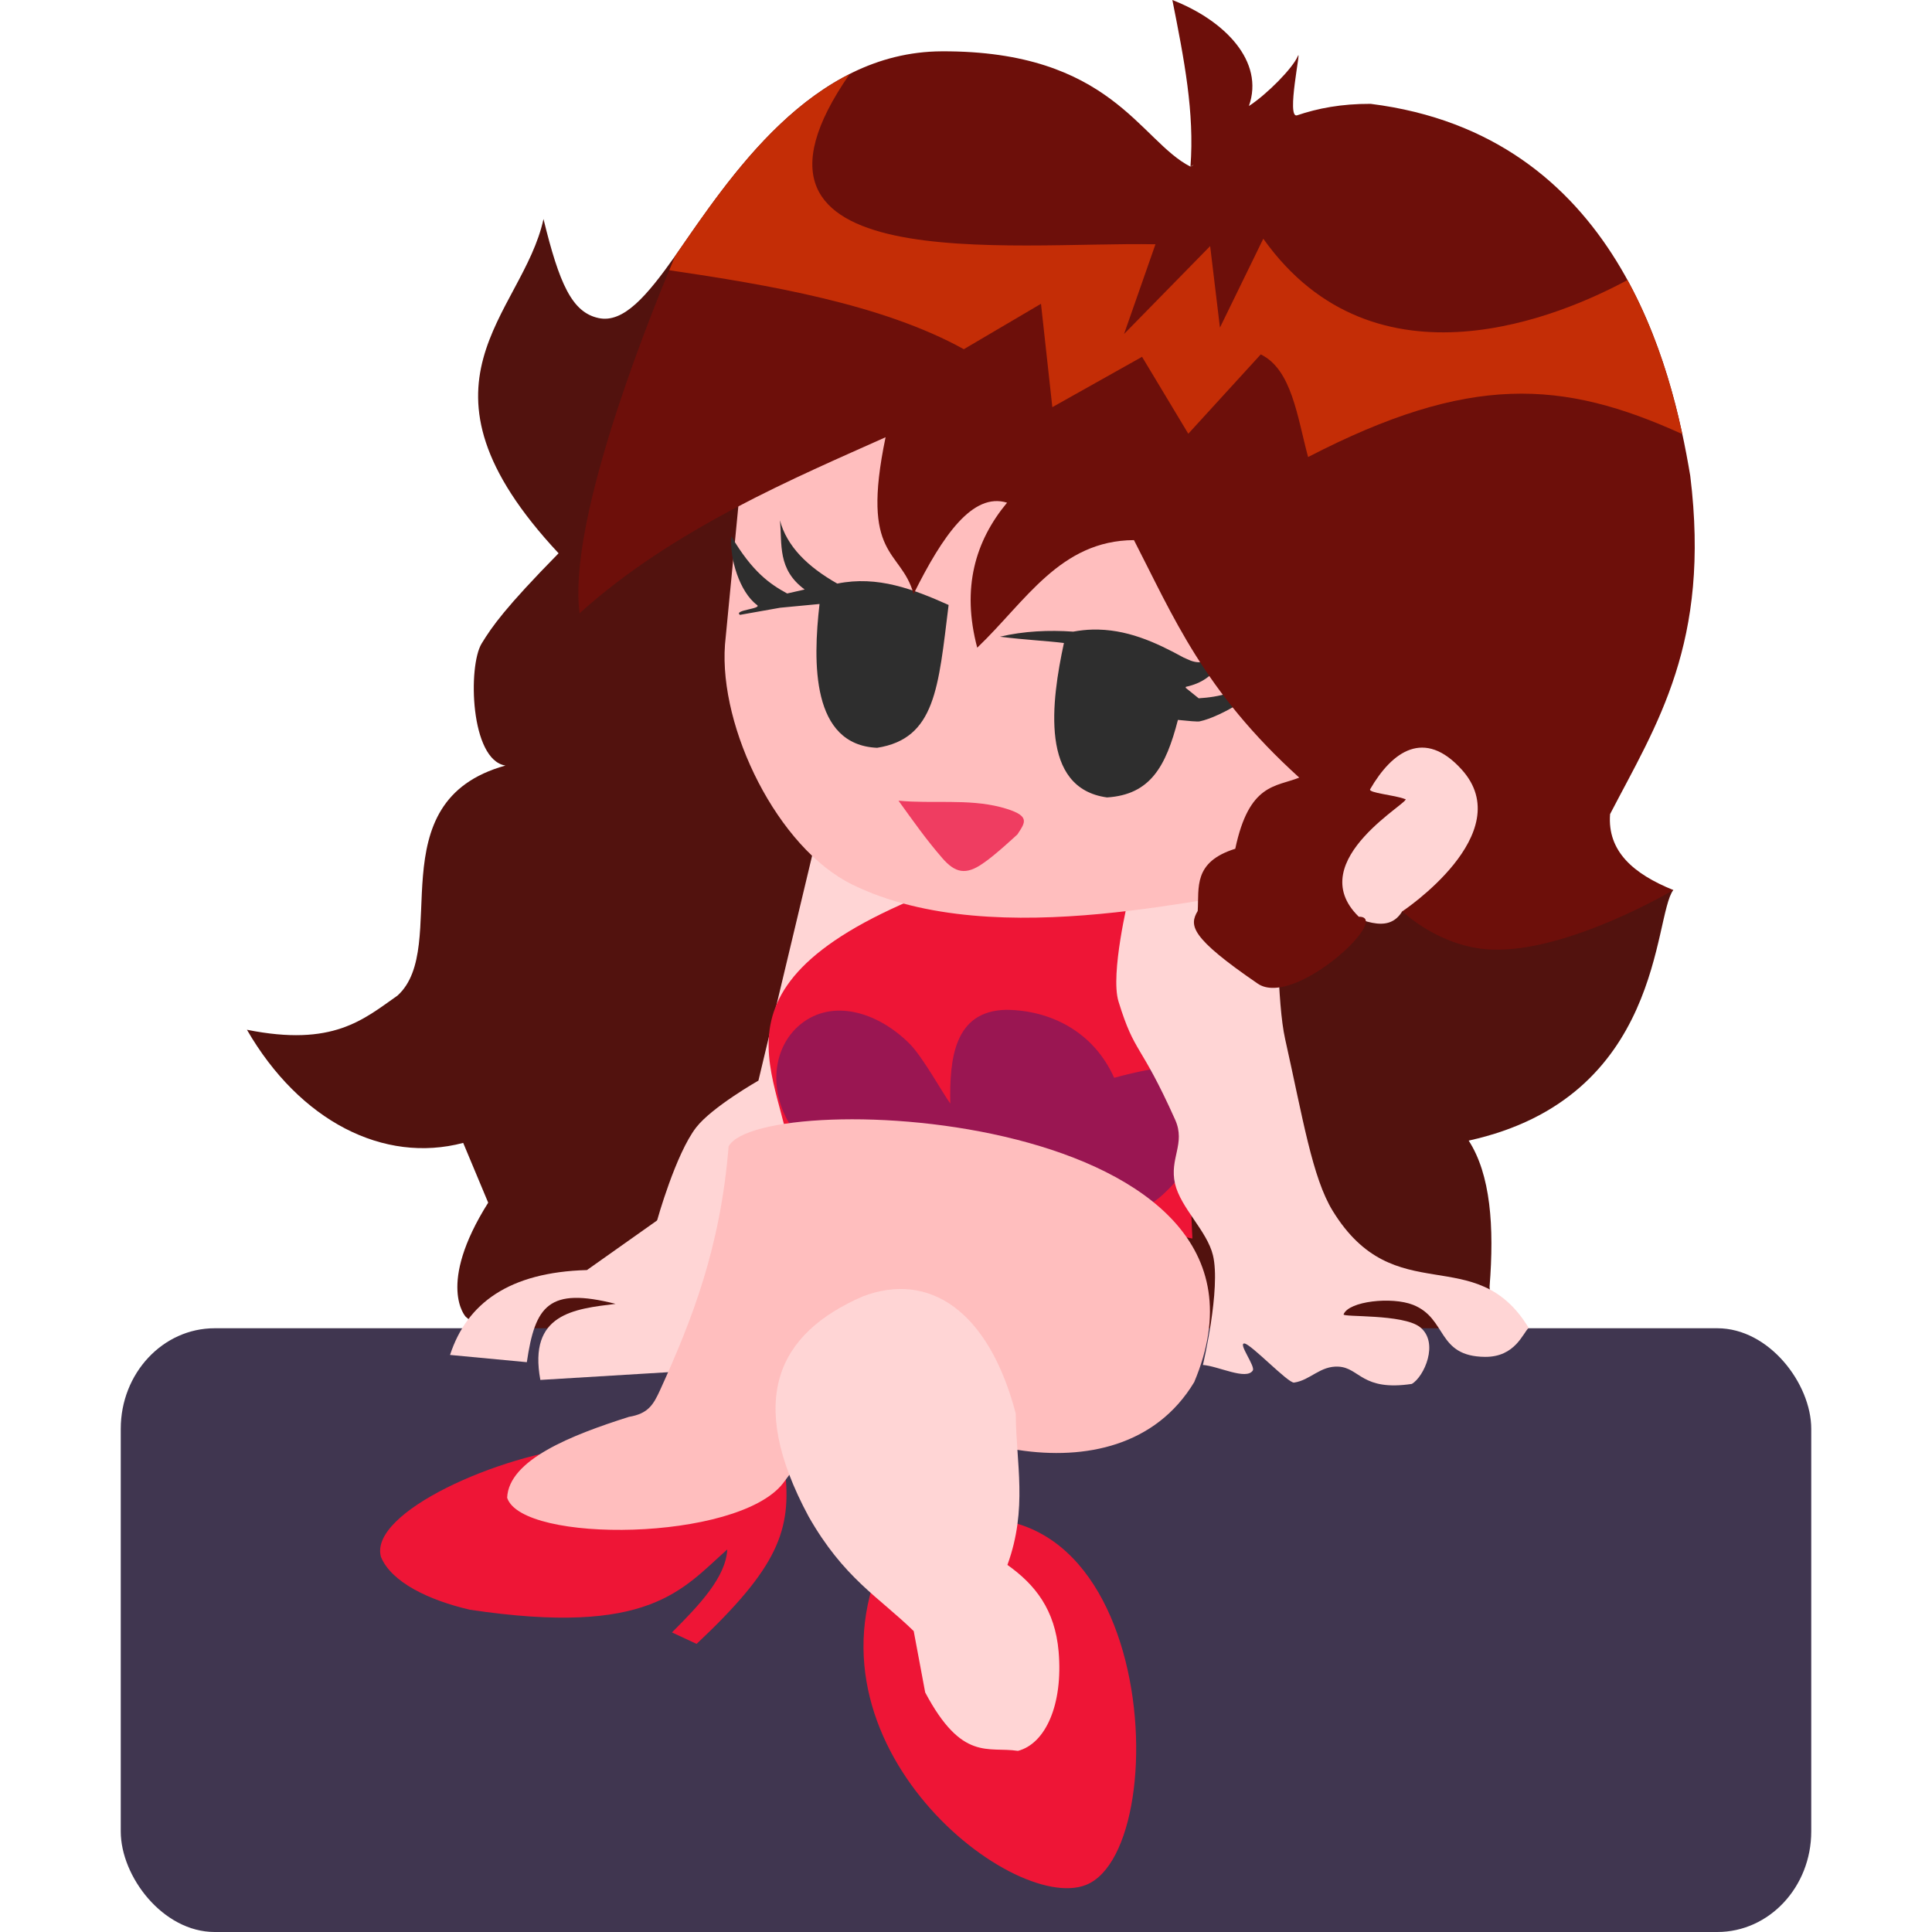 <svg xmlns="http://www.w3.org/2000/svg" width="16" height="16" version="1.1">
 <ellipse style="fill:#ffd5d5" cx="11.839" cy="6.954" rx=".802" ry="1.297"/>
 <path style="fill:#52120e" d="m 11.614,7.546 c 1.256,0.424 1.657,0.025 2.244,-0.176 -0.169,0.221 -0.079,1.721 -1.695,2.076 0.181,0.28 0.213,0.709 0.173,1.21 L 12.4,11.6 C 12.023,11.674 9.94,11.15 9.703,11.113 8.199,10.879 9.658,8.16 11.042,7.527 c 0.215,0.079 0.451,0.222 0.572,0.018 z"/>
 <path style="fill:#52120e" d="M 5.591,2.12 C 5.359,2.448 5.164,2.679 4.957,2.634 4.737,2.587 4.632,2.35 4.501,1.814 4.327,2.614 3.304,3.167 4.626,4.582 4.187,5.029 4.077,5.185 3.989,5.329 3.874,5.516 3.894,6.294 4.186,6.34 3.11,6.638 3.738,7.841 3.292,8.245 3.008,8.444 2.758,8.671 2.045,8.528 2.482,9.284 3.177,9.639 3.836,9.465 l 0.207,0.495 C 3.612,10.644 3.857,10.905 3.857,10.905 L 5.6,12.4 5.442,10.107 C 6.435,9.52 7.298,8.678 6.799,6.173 L 6.8,5.2 C 6.25,4.492 6.225,4.534 6.459,4.309 6.693,3.154 5.72,2.848 5.591,2.12 Z"/>
 <rect style="fill:#403650" width="14" height="5" x="1" y="11" rx=".778" ry=".833"/>
 <path style="fill:#ffd5d5" d="M 6.743,7.014 7.749,7.292 5.549,11.363 4.475,11.428 C 4.373,10.878 4.756,10.84 5.098,10.798 4.544,10.658 4.432,10.812 4.363,11.281 L 3.727,11.221 C 3.867,10.793 4.216,10.536 4.861,10.518 l 0.581,-0.411 c 0,0 0.153,-0.551 0.324,-0.771 0.132,-0.169 0.515,-0.387 0.515,-0.387 z"/>
 <path style="fill:#ee1536" d="M 8.046,7.264 9.742,7.414 9.875,10.257 6.55,9.608 C 6.472,8.847 5.695,8.072 8.046,7.264 Z"/>
 <path style="fill:#9a1652" d="M 8.335,8.363 C 7.9,8.37 7.863,8.772 7.87,9.139 7.805,9.051 7.643,8.754 7.532,8.643 7.262,8.374 6.891,8.273 6.633,8.48 6.375,8.687 6.36,9.096 6.599,9.393 c 0.239,0.297 0.568,0.177 0.899,0.163 0.227,-0.009 0.398,-0.065 0.441,-0.194 0.007,0.011 0.015,0.021 0.023,0.032 C 8.201,9.69 9.318,10.145 9.576,9.938 9.813,9.77 10.885,8.472 9.227,8.926 9.054,8.539 8.694,8.366 8.335,8.363 Z"/>
 <path style="fill:#ffd5d5" d="m 9.346,7.438 1.207,-0.247 c 0.029,0.446 0.022,1.111 0.09,1.414 0.147,0.657 0.225,1.148 0.394,1.423 0.515,0.838 1.182,0.242 1.623,0.969 -0.048,0.042 -0.111,0.242 -0.362,0.24 -0.402,-0.004 -0.31,-0.318 -0.596,-0.431 -0.175,-0.069 -0.532,-0.031 -0.575,0.079 -0.01,0.025 0.491,-0.005 0.632,0.105 0.163,0.128 0.034,0.413 -0.067,0.471 -0.413,0.062 -0.431,-0.133 -0.606,-0.143 -0.153,-0.009 -0.233,0.112 -0.369,0.132 -0.048,0.007 -0.359,-0.322 -0.412,-0.324 -0.053,-0.001 0.093,0.189 0.07,0.224 -0.054,0.083 -0.286,-0.037 -0.413,-0.046 0,0 0.15,-0.634 0.083,-0.909 C 9.996,10.193 9.778,10.004 9.731,9.803 9.683,9.593 9.82,9.472 9.733,9.275 9.441,8.623 9.4,8.739 9.263,8.294 9.193,8.067 9.346,7.438 9.346,7.438 Z"/>
 <path style="fill:#ffbebe" d="M 6.004,5.338 6.174,3.578 C 6.601,3.225 7.057,3.139 7.61,3.069 l 0.923,0.566 3.055,0.117 -0.321,2.679 -0.626,0.929 C 10.127,7.373 8.26,7.916 7.057,7.325 6.442,7.023 5.953,6.033 6.004,5.338 Z"/>
 <path style="fill:#2e2e2e" d="m 6.459,4.309 c 0.02,0.198 -0.023,0.405 0.205,0.573 L 6.519,4.915 C 6.376,4.837 6.231,4.737 6.057,4.442 c -0.017,0.181 0.069,0.462 0.212,0.568 0.045,0.033 -0.197,0.041 -0.141,0.082 L 6.461,5.033 6.787,5.002 C 6.731,5.489 6.72,6.169 7.264,6.193 7.748,6.117 7.771,5.694 7.856,5.01 7.564,4.88 7.269,4.765 6.934,4.833 6.687,4.693 6.516,4.524 6.459,4.309 Z m 2.588,0.905 c -0.051,0.001 -0.104,0.007 -0.159,0.017 -0.202,-0.014 -0.41,-0.005 -0.607,0.042 0.217,0.027 0.385,0.034 0.53,0.052 -0.104,0.482 -0.202,1.203 0.357,1.279 0.358,-0.023 0.487,-0.255 0.587,-0.642 0.088,0.009 0.163,0.016 0.18,0.012 0.175,-0.036 0.549,-0.254 0.611,-0.424 -0.282,0.194 -0.457,0.222 -0.619,0.233 L 9.819,5.696 c 5.2e-4,-0.002 0.001,-0.005 0.002,-0.008 C 10.09,5.63 10.14,5.427 10.24,5.258 10.182,5.311 10.039,5.558 9.842,5.463 9.83,5.458 9.817,5.452 9.803,5.446 9.568,5.317 9.326,5.207 9.047,5.214 Z"/>
 <path style="fill:#ef3d61" d="m 7.441,6.631 c 0.28,0.027 0.574,-0.017 0.845,0.053 0.257,0.068 0.206,0.124 0.14,0.226 0,0 -0.193,0.18 -0.284,0.239 C 7.997,7.252 7.908,7.226 7.805,7.108 7.666,6.948 7.561,6.797 7.441,6.631 Z"/>
 <path style="fill:#6d0f0a" d="M 9.709,5.0000008e-8 C 9.807,0.493 9.893,0.932 9.859,1.38 c 0.01,-0.006 0.018,-0.012 0.028,-0.017 -0.009,0.007 -0.018,0.014 -0.028,0.017 C 9.44,1.168 9.202,0.419 7.799,0.425 6.718,0.43 6.045,1.466 5.591,2.12 5.288,2.84 4.705,4.361 4.8,5.079 5.575,4.377 6.61,3.946 7.334,3.621 7.124,4.628 7.461,4.542 7.566,4.919 7.806,4.435 8.056,4.075 8.34,4.163 8.076,4.481 7.962,4.87 8.093,5.364 8.494,4.981 8.779,4.476 9.391,4.473 9.716,5.104 9.968,5.723 10.76,6.44 10.562,6.518 10.344,6.488 10.23,7.029 9.879,7.139 9.931,7.35 9.919,7.544 9.848,7.664 9.854,7.761 10.416,8.146 c 0.3,0.206 1.12,-0.559 0.837,-0.554 -0.483,-0.47 0.477,-0.975 0.381,-0.975 -0.083,-0.033 -0.305,-0.05 -0.287,-0.081 0.183,-0.316 0.45,-0.504 0.758,-0.163 0.479,0.53 -0.491,1.174 -0.491,1.174 0,0 0.304,0.299 0.738,0.317 0.634,0.025 1.506,-0.493 1.506,-0.493 -0.329,-0.133 -0.548,-0.32 -0.524,-0.629 0.386,-0.744 0.834,-1.416 0.664,-2.801 -0.15,-0.898 -0.601,-2.825 -2.647,-3.081 -0.242,-0.001 -0.438,0.037 -0.609,0.095 -0.093,0.031 0.04,-0.574 0.006,-0.49 C 10.706,0.564 10.494,0.78 10.343,0.878 10.473,0.509 10.145,0.17 9.709,5.0000008e-8 Z"/>
 <path style="fill:#c42d06" d="M 7.036,0.614 C 6.383,0.943 5.927,1.636 5.591,2.12 5.577,2.155 5.559,2.199 5.543,2.238 6.358,2.358 7.307,2.518 7.982,2.892 L 8.621,2.516 8.715,3.372 9.458,2.955 9.841,3.592 10.441,2.935 c 0.257,0.125 0.302,0.515 0.392,0.85 C 12.167,3.095 12.938,3.143 13.932,3.595 13.851,3.218 13.718,2.757 13.478,2.319 12.946,2.607 11.392,3.284 10.462,1.977 L 10.103,2.713 10.022,2.038 9.309,2.766 9.569,2.023 C 8.372,2 5.852,2.32 7.036,0.614 Z"/>
 <path style="fill:#ee1536" d="m 6.5,12.168 c 0.059,0.504 -0.057,0.812 -0.731,1.446 l -0.204,-0.095 c 0.229,-0.229 0.446,-0.458 0.458,-0.687 -0.376,0.333 -0.643,0.722 -2.132,0.499 -0.344,-0.08 -0.65,-0.229 -0.736,-0.437 -0.104,-0.37 0.987,-0.851 1.685,-0.913 0.85,-0.075 1.356,0.137 1.661,0.186 z"/>
 <path style="fill:#ee1536" d="m 7.381,12.767 c 2.185,-1.046 2.396,2.531 1.613,2.843 -0.624,0.248 -2.489,-1.236 -1.613,-2.843 z"/>
 <path style="fill:#ffbebe" d="M 6.034,9.494 C 6.302,8.999 10.839,9.188 9.89,11.446 9.253,12.505 7.552,11.914 7.174,11.365 l -0.691,0.921 c -0.38,0.481 -2.159,0.498 -2.283,0.118 0.013,-0.315 0.532,-0.519 1.008,-0.67 0.158,-0.027 0.201,-0.096 0.259,-0.223 0.264,-0.58 0.5,-1.181 0.567,-2.017 z"/>
 <path style="fill:#ffd5d5" d="m 7.146,10.736 c 0.547,-0.208 1.041,0.115 1.266,0.97 0.002,0.41 0.101,0.787 -0.069,1.254 0.23,0.163 0.394,0.371 0.424,0.717 0.038,0.44 -0.109,0.764 -0.337,0.823 -0.247,-0.038 -0.462,0.092 -0.768,-0.484 L 7.567,13.508 C 7.277,13.225 6.987,13.07 6.696,12.558 6.176,11.59 6.438,11.043 7.146,10.736 Z"/>
</svg>
